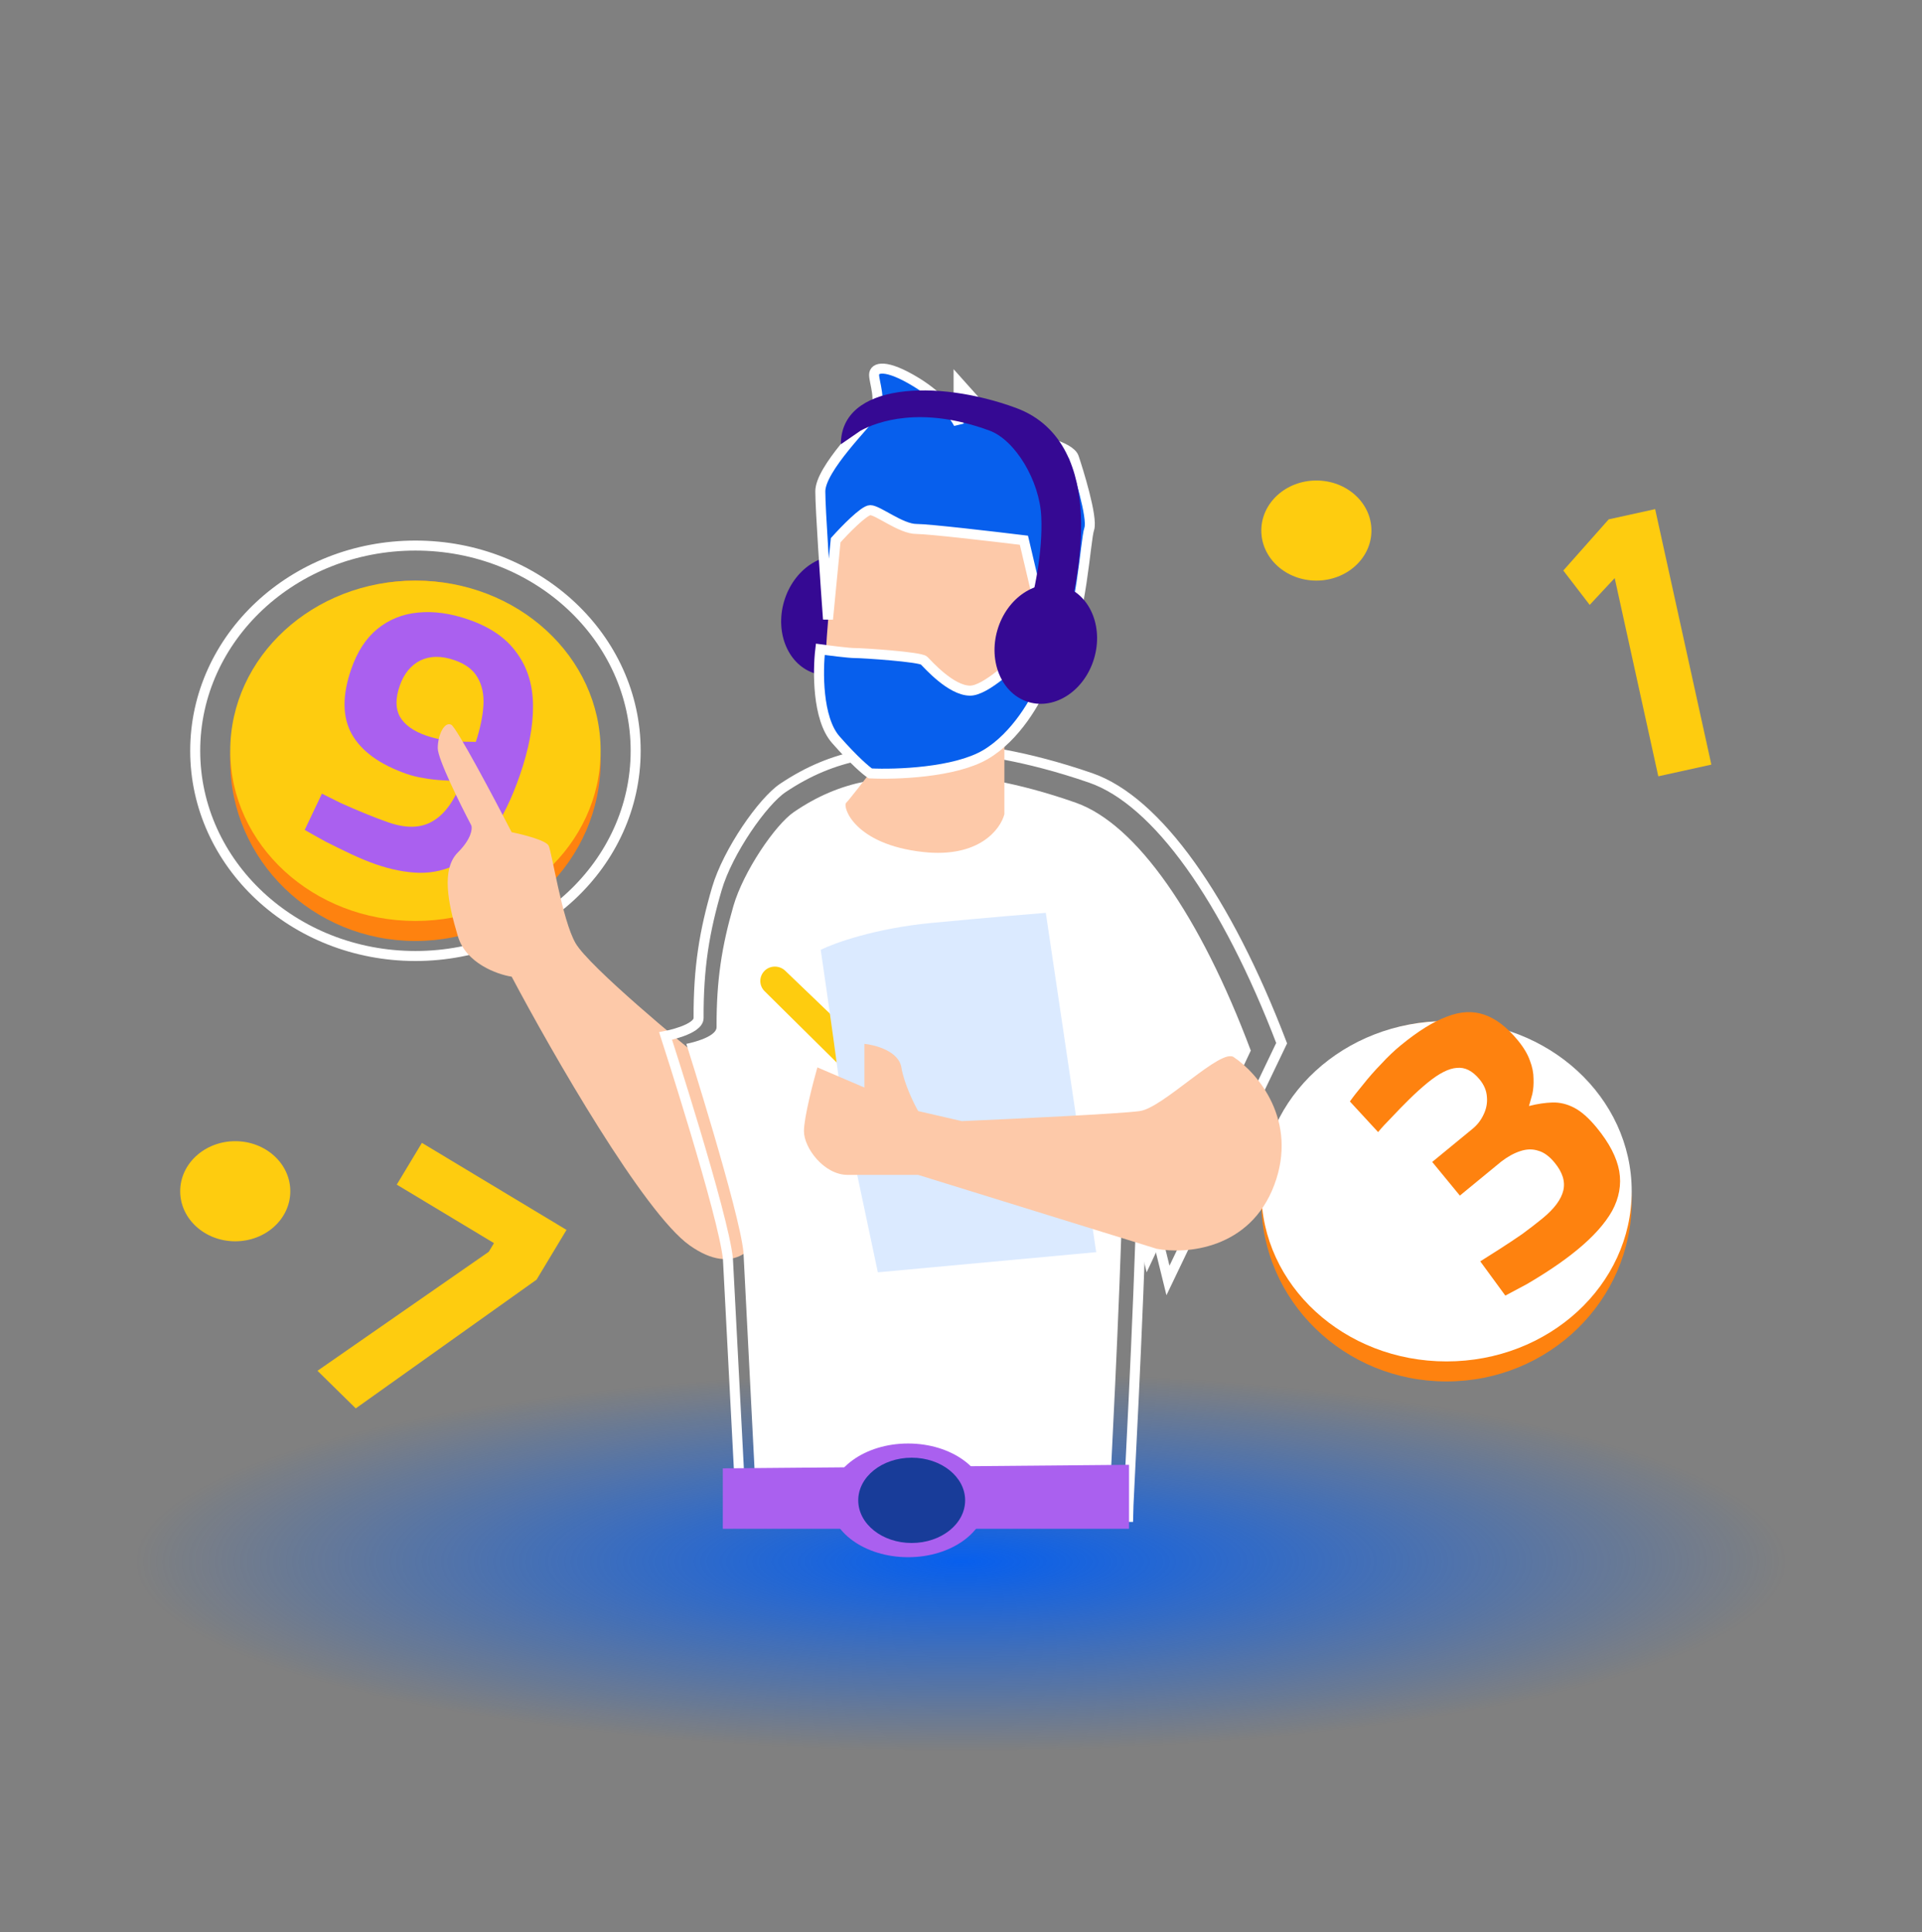 <svg width="192" height="193" viewBox="0 0 192 193" fill="none" xmlns="http://www.w3.org/2000/svg">
<rect x="0" y="0" width="192" height="193" fill="#808080" stroke="none"/>
<ellipse cx="41.5" cy="76" rx="18.5" ry="18" fill="#FE820F"/>
<ellipse cx="41.5" cy="75" rx="18.5" ry="17" fill="#FECC0F"/>
<path d="M63.5 75C63.5 86.29 53.683 95.5 41.5 95.5C29.317 95.5 19.5 86.29 19.5 75C19.5 63.71 29.317 54.5 41.5 54.5C53.683 54.5 63.5 63.71 63.5 75Z" stroke="white"/>
<ellipse cx="144.5" cy="120" rx="18.5" ry="18" fill="#FE820F"/>
<ellipse cx="144.5" cy="119" rx="18.5" ry="17" fill="white"/>
<ellipse cx="131.5" cy="53" rx="5.5" ry="5" fill="#FECC0F"/>
<ellipse cx="23.5" cy="119" rx="5.5" ry="5" fill="#FECC0F"/>
<ellipse cx="96" cy="156" rx="83" ry="19" fill="url(#paint0_radial_5274_1350)"/>
<path d="M165.657 77.549L161.301 57.749L158.804 60.427L156.168 56.993L160.704 51.88L165.342 50.859L170.957 76.382L165.657 77.549Z" fill="#FECC0F"/>
<path d="M35.539 140.692L31.716 136.936L48.824 125.049L49.346 124.182L39.636 118.338L42.147 114.167L56.593 122.861L53.6 127.833L35.539 140.692Z" fill="#FECC0F"/>
<path d="M37.534 86.337C36.783 86.077 35.962 85.738 35.069 85.32C34.202 84.911 33.351 84.494 32.517 84.07C31.716 83.63 31.024 83.241 30.44 82.904L32.159 79.282C32.659 79.536 33.28 79.846 34.023 80.212C34.798 80.562 35.603 80.909 36.438 81.252C37.272 81.596 38.064 81.897 38.815 82.158C40.592 82.774 42.065 82.73 43.234 82.027C44.428 81.333 45.397 79.992 46.142 78.007C45.55 78.017 44.911 77.999 44.227 77.951C43.568 77.911 42.921 77.836 42.287 77.724C41.678 77.621 41.136 77.487 40.66 77.322C37.957 76.385 36.118 75.058 35.144 73.341C34.194 71.633 34.176 69.463 35.088 66.832C35.691 65.094 36.56 63.76 37.696 62.829C38.865 61.883 40.217 61.338 41.753 61.194C43.322 61.035 45.008 61.268 46.809 61.893C48.987 62.648 50.592 63.759 51.625 65.226C52.692 66.677 53.233 68.433 53.247 70.493C53.262 72.553 52.821 74.874 51.926 77.457C51.097 79.846 50.156 81.751 49.103 83.17C48.075 84.598 46.96 85.631 45.758 86.269C44.556 86.906 43.258 87.213 41.864 87.19C40.504 87.151 39.06 86.866 37.534 86.337ZM42.579 73.486C43.105 73.668 43.672 73.811 44.281 73.914C44.899 73.993 45.495 74.051 46.071 74.088C46.655 74.102 47.143 74.109 47.535 74.109C47.971 72.773 48.222 71.563 48.29 70.478C48.358 69.393 48.163 68.46 47.705 67.679C47.272 66.907 46.505 66.33 45.403 65.948C44.102 65.497 42.963 65.507 41.986 65.98C41.034 66.461 40.349 67.305 39.931 68.511C39.495 69.767 39.502 70.797 39.952 71.602C40.427 72.415 41.303 73.043 42.579 73.486Z" fill="#AA60EF"/>
<path d="M157.564 124.849C156.815 125.465 155.991 126.073 155.093 126.674C154.215 127.259 153.352 127.798 152.501 128.292C151.655 128.749 150.946 129.126 150.376 129.424L147.872 126.004C148.408 125.666 149.044 125.262 149.78 124.794C150.536 124.31 151.294 123.806 152.053 123.285C152.816 122.726 153.501 122.197 154.109 121.697C155.264 120.748 155.95 119.827 156.166 118.933C156.381 118.039 156.096 117.113 155.309 116.155C154.773 115.503 154.223 115.102 153.658 114.952C153.097 114.765 152.498 114.779 151.861 114.995C151.244 115.195 150.613 115.543 149.968 116.038L145.835 119.435L143.072 116.074L147.115 112.752C147.581 112.369 147.943 111.9 148.201 111.347C148.479 110.777 148.591 110.19 148.537 109.587C148.502 108.966 148.259 108.381 147.807 107.831C147.104 106.975 146.346 106.591 145.535 106.677C144.727 106.727 143.746 107.226 142.591 108.175C141.983 108.675 141.369 109.23 140.751 109.841C140.133 110.451 139.553 111.047 139.012 111.628C138.454 112.189 138.006 112.676 137.668 113.091L134.849 110.032C135.194 109.543 135.641 108.971 136.189 108.316C136.72 107.641 137.317 106.963 137.979 106.282C138.625 105.58 139.272 104.963 139.921 104.431C141.643 103.015 143.182 102.058 144.537 101.559C145.895 101.023 147.153 100.962 148.309 101.378C149.448 101.773 150.553 102.622 151.625 103.926C152.211 104.639 152.613 105.315 152.833 105.954C153.073 106.576 153.193 107.177 153.194 107.756C153.215 108.319 153.176 108.829 153.076 109.286C152.96 109.723 152.847 110.123 152.738 110.486C153.58 110.272 154.367 110.154 155.097 110.134C155.828 110.115 156.549 110.29 157.261 110.661C157.973 111.031 158.722 111.695 159.509 112.653C160.764 114.181 161.514 115.63 161.757 117C161.984 118.35 161.746 119.672 161.044 120.965C160.325 122.239 159.165 123.533 157.564 124.849Z" fill="#FE820F"/>
<ellipse cx="83.157" cy="61.492" rx="5.034" ry="6.041" transform="rotate(16.446 83.157 61.492)" fill="#350993"/>
<path d="M68.9 124.414C73.465 127.636 75.724 124.414 76.284 122.4C76.619 120.051 71.25 106.627 69.907 105.621C68.565 104.614 58.833 96.559 57.49 94.21C56.148 91.861 55.141 85.149 54.805 84.478C54.537 83.941 52.232 83.359 51.114 83.135C49.324 79.667 45.61 72.664 45.073 72.396C44.402 72.06 43.73 73.403 43.73 74.745C43.73 75.819 45.968 80.338 47.087 82.464C47.198 82.799 47.086 83.806 45.744 85.149C44.066 86.827 44.737 90.183 45.744 93.539C46.549 96.224 49.659 97.342 51.114 97.566C55.141 105.173 64.336 121.192 68.9 124.414Z" fill="#FDC9A9"/>
<path d="M112.196 117.366C111.816 131.929 110.891 147.943 110.891 149.17H75.498L74.268 125.085C73.874 121.012 68.562 104.277 68.562 104.277C68.562 104.277 71.587 103.694 71.583 102.599C71.564 97.865 72.117 94.494 73.261 90.518C74.254 87.068 77.445 82.387 79.302 81.121C84.016 77.907 88.311 77.376 95.288 77.503C96.81 77.503 101.377 78.04 107.466 80.186C113.555 82.332 119.915 91.525 124.949 104.949L114.545 127.098L112.196 117.366Z" fill="white"/>
<path d="M114.112 117.497C113.697 133.083 112.688 150.221 112.688 151.533H74.06L72.717 125.758C72.287 121.399 66.49 103.49 66.49 103.49C66.49 103.49 69.791 102.866 69.787 101.694C69.766 96.627 70.37 93.02 71.618 88.764C72.702 85.073 76.184 80.063 78.211 78.708C83.356 75.269 88.043 74.7 95.658 74.837C97.32 74.837 102.304 75.411 108.95 77.708C115.595 80.004 122.537 89.842 128.031 104.208L116.676 127.913L114.112 117.497Z" stroke="white"/>
<path d="M84.694 102.971L78.435 96.968C77.86 96.421 76.93 96.421 76.372 96.984C75.813 97.548 75.813 98.444 76.372 99.008L83.645 106.205C84.22 106.769 85.15 106.769 85.725 106.205L88.956 102.988C89.531 102.407 89.514 101.495 88.922 100.931L88.888 100.898C88.313 100.367 87.434 100.384 86.876 100.915L84.694 102.971Z" fill="#FECC0F"/>
<path d="M112.785 152.718V146.328L72.205 146.683V152.718H112.785Z" fill="#AA60EF"/>
<ellipse cx="90.716" cy="149.879" rx="7.831" ry="5.679" fill="#AA60EF"/>
<ellipse cx="91.074" cy="149.878" rx="5.339" ry="4.26" fill="#183C99"/>
<path d="M100.334 81.331V73.008C100.976 73.386 102.724 70.36 104.574 65.821C106.424 61.281 106.116 55.102 105.73 52.58L101.49 50.311L88.384 46.149L84.144 50.311C83.759 50.689 83.373 53.337 82.602 63.551C81.986 71.722 85.429 75.782 87.228 76.791C86.457 77.8 84.838 79.893 84.53 80.196C84.144 80.574 85.301 84.357 92.239 85.114C97.79 85.719 99.948 82.844 100.334 81.331Z" fill="#FDC9A9"/>
<path d="M104.203 64.486L103.436 58.851L102.285 53.967C99.215 53.592 92.768 52.84 91.54 52.84C90.005 52.84 87.702 50.962 86.935 50.962C86.321 50.962 84.377 52.965 83.481 53.967L82.714 61.856C82.458 58.35 81.946 50.887 81.946 49.084C81.946 46.83 86.551 42.322 87.319 41.194C88.086 40.068 87.319 38.189 87.319 37.438C87.319 36.687 88.47 36.311 91.54 38.189C93.996 39.692 95.377 41.57 95.761 42.322V38.189L98.447 41.194C98.831 41.821 99.982 43.148 101.517 43.449C103.436 43.824 106.89 44.576 107.273 45.703C107.657 46.83 109.192 51.713 108.808 52.84C108.425 53.967 108.041 61.856 106.122 65.237C104.963 67.28 104.317 67.723 103.931 67.643L104.203 68.243C103.564 69.871 101.517 73.577 98.447 75.38C95.377 77.183 89.493 77.384 86.935 77.259C86.551 77.008 85.323 75.981 83.481 73.878C81.639 71.774 81.69 66.99 81.946 64.862C82.842 64.987 84.786 65.237 85.4 65.237C86.167 65.237 91.924 65.613 92.307 65.989C92.691 66.364 94.994 68.994 96.912 68.994C98.447 68.994 101.389 66.239 102.668 64.862L103.536 66.773L104.203 64.486Z" fill="#075FED" stroke="white"/>
<ellipse cx="3.063" cy="4.968" rx="3.063" ry="4.968" transform="matrix(0.921 0.389 -0.391 0.92 103.871 58.046)" fill="#FDC9A9"/>
<path d="M81.986 94.881C82.657 99.468 84 108.842 84 109.647L87.692 127.099L109.506 125.085L104.472 91.189C103.017 91.301 98.699 91.659 93.061 92.196C87.423 92.733 83.329 94.21 81.986 94.881Z" fill="#DBEAFF"/>
<path d="M127.295 118.373C129.711 111.929 125.617 107.186 123.267 105.62C122.022 104.613 116.22 110.654 113.871 110.989C111.991 111.258 101.23 111.772 96.084 111.996L91.721 110.989C91.273 110.206 90.311 108.237 90.043 106.627C89.775 105.016 87.47 104.389 86.351 104.277V108.64L81.653 106.627C81.206 108.193 80.311 111.661 80.311 113.003C80.311 114.681 82.324 117.366 84.673 117.366H91.721L115.549 124.749C118.457 125.308 124.878 124.816 127.295 118.373Z" fill="#FDC9A9"/>
<ellipse cx="104.471" cy="64.342" rx="5.034" ry="6.041" transform="rotate(16.446 104.471 64.342)" fill="#350993"/>
<path fill-rule="evenodd" clip-rule="evenodd" d="M84 44.379C84 38.249 93.582 37.835 101.499 40.752C106.338 42.535 107.787 47.216 107.976 51.436C108.168 55.691 107.155 60.206 106.365 63L102.562 61.856C103.313 59.201 104.181 55.202 104.02 51.625C103.858 48.012 101.407 43.958 98.853 43.017C91.983 40.485 87.582 42.147 85.98 43.017L84 44.379Z" fill="#350993"/>
<defs>
<radialGradient id="paint0_radial_5274_1350" cx="0" cy="0" r="1" gradientUnits="userSpaceOnUse" gradientTransform="translate(96 156) rotate(90) scale(19 83)">
<stop stop-color="#075FED"/>
<stop offset="1" stop-color="#075FED" stop-opacity="0"/>
</radialGradient>
</defs>
</svg>
